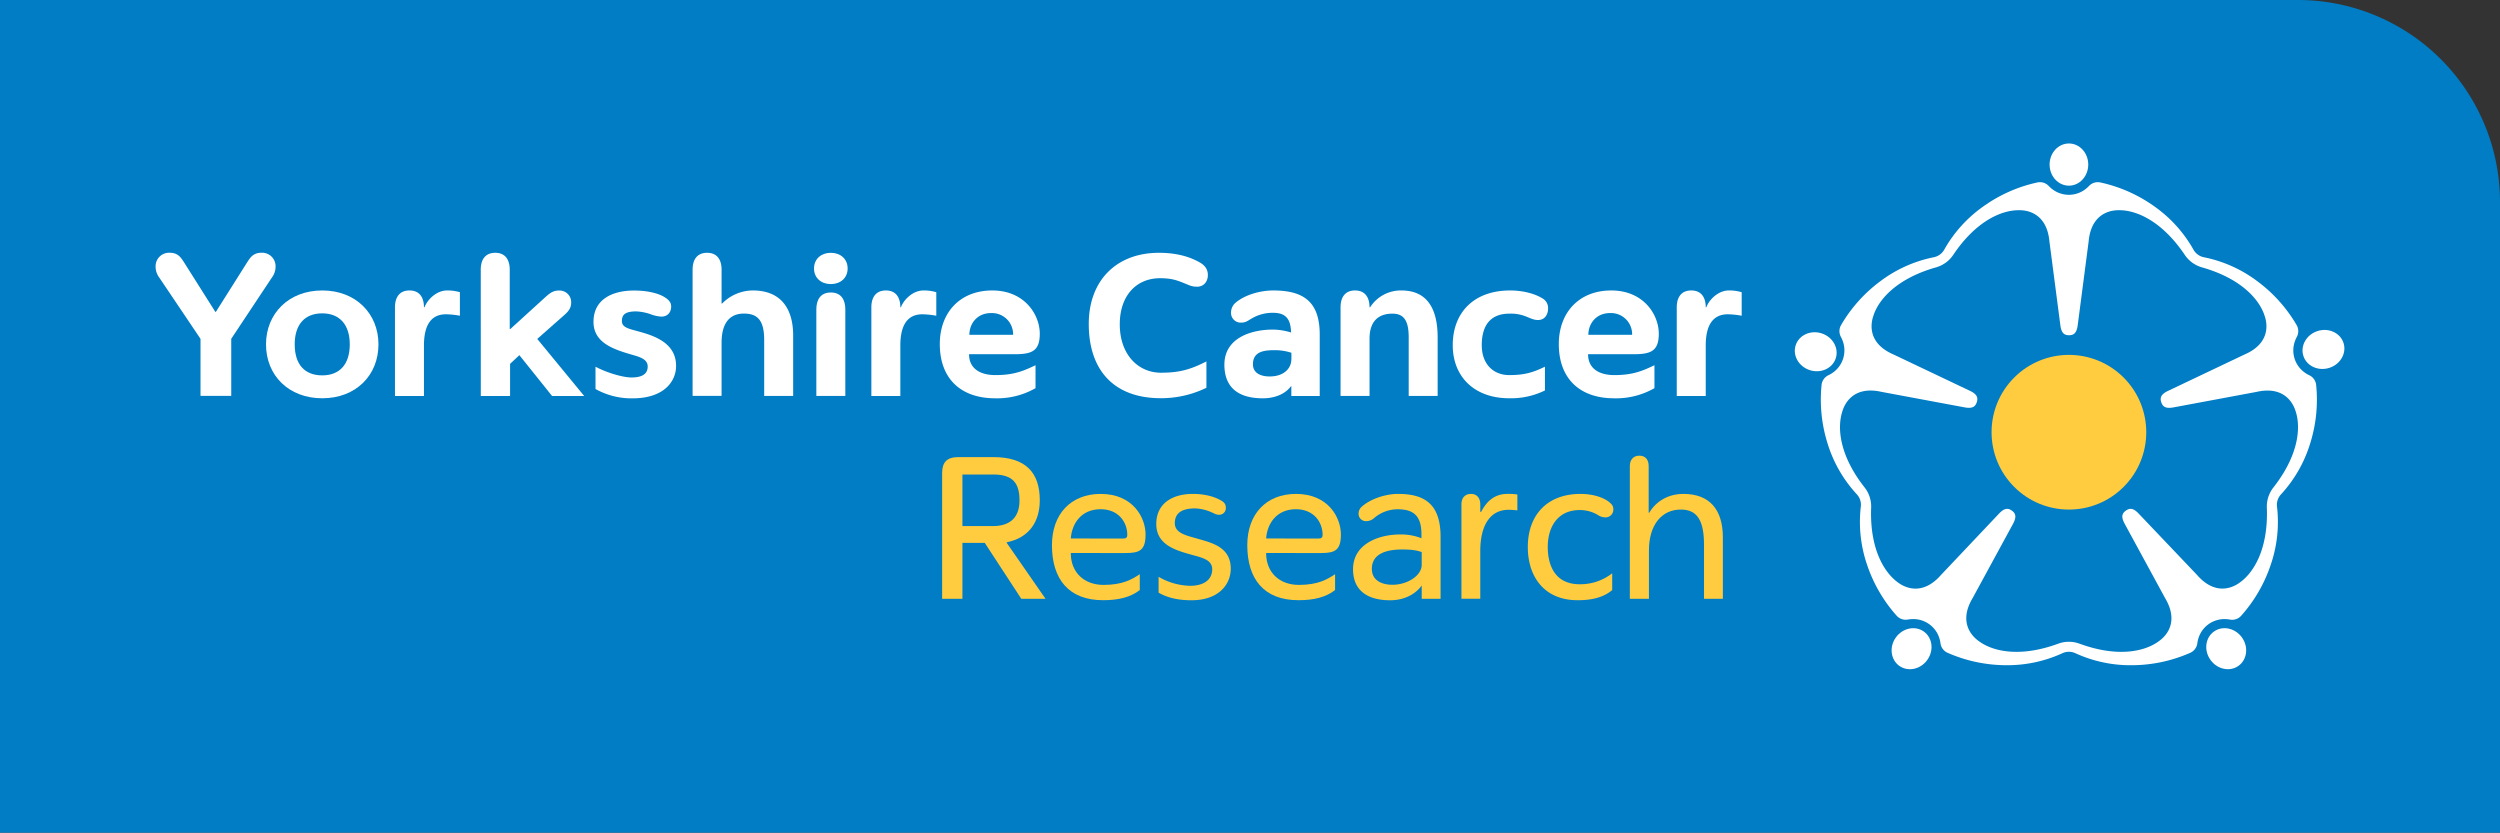 <svg id="Layer_1" data-name="Layer 1" xmlns="http://www.w3.org/2000/svg" viewBox="0 0 1417.32 472.06"><rect x="0" y="0" width="1417.32" height="472.06" fill="#333333" stroke="none"/><defs><style>.cls-1{fill:#007dc5;}.cls-2{fill:#fff;}.cls-3{fill:#ffcc40;}</style></defs><path class="cls-1" d="M0,0H1302.76a114.56,114.56,0,0,1,114.56,114.56v357.5a0,0,0,0,1,0,0H0a0,0,0,0,1,0,0V0A0,0,0,0,1,0,0Z"/><path class="cls-2" d="M113.68,192.11,90.35,157.45A10.36,10.36,0,0,1,88.21,151a7.65,7.65,0,0,1,7.89-7.72c4.77,0,6.41,2.62,8.22,5.42l17.74,28.09h.33l17.74-28.09c1.81-2.8,3.45-5.42,8.22-5.42a7.64,7.64,0,0,1,7.88,7.72,10.35,10.35,0,0,1-2.13,6.41l-23,34.66v32.37H113.68Z"/><path class="cls-2" d="M150.81,195.23c0-17.41,12.82-30.56,31.88-30.56s31.87,13.15,31.87,30.56c0,17.58-12.82,30.56-31.87,30.56S150.81,212.81,150.81,195.23Zm47.48,0c0-11.17-5.75-17.58-15.6-17.58-10,0-15.61,6.41-15.61,17.58,0,11.34,5.58,17.58,15.61,17.58C192.54,212.81,198.29,206.57,198.29,195.23Z"/><path class="cls-2" d="M223.92,174.2c0-5.09,2.14-9.53,8.22-9.53s8.21,4.44,8.21,9.53h.33c1.48-4.1,6.57-9.53,12.82-9.53a24,24,0,0,1,7.23,1V179a46.4,46.4,0,0,0-7.89-.82c-8.05,0-12.49,5.58-12.49,17.74v28.59H223.92Z"/><path class="cls-2" d="M272.55,152.84c0-5.09,2.14-9.52,8.22-9.52s8.21,4.43,8.21,9.52v33.69h.33L309.69,168c2.3-2,4.1-3.29,7.22-3.29a6.61,6.61,0,0,1,6.91,6.74c0,2.63-1,4.6-3.62,6.9l-15.61,13.8,26.62,32.37H313l-18.56-23.17-5.26,4.93v18.24h-16.6Z"/><path class="cls-2" d="M337.61,220.54V207.89C344.35,211.5,353.39,214,358,214c6.08,0,9.2-2,9.2-6.24,0-3.94-4.11-5.26-8.05-6.41-10.85-3.12-22.68-6.73-22.68-18.89,0-12.65,10.52-17.75,23-17.75,7.88,0,13.8,1.65,17.08,3.62,3,1.81,3.95,3.45,3.95,5.42,0,3.29-2,5.75-5.59,5.75a19.69,19.69,0,0,1-5.91-1.31,29.1,29.1,0,0,0-8.22-1.65c-5.75,0-8.21,1.48-8.21,5.43s4.27,4.43,10.51,6.24c8.87,2.46,20.21,6.74,20.21,19.22,0,9-7.07,18.4-24.65,18.4A41.61,41.61,0,0,1,337.61,220.54Z"/><path class="cls-2" d="M392.65,152.84c0-5.09,2.14-9.52,8.22-9.52s8.21,4.43,8.21,9.52v19.23h.33a24.52,24.52,0,0,1,17.42-7.4c15.11,0,22.84,9.37,22.84,25.64v34.17H433.24V192.77c0-11-3.62-15-11.51-15-7.39,0-12.65,4.6-12.65,16.59v30.07H392.65Z"/><path class="cls-2" d="M461.49,152.19c0-5.42,4.11-8.87,9.53-8.87s9.53,3.45,9.53,8.87-4.1,8.87-9.53,8.87S461.49,157.61,461.49,152.19Zm1.32,23.16c0-5.09,2.13-9.53,8.21-9.53s8.22,4.44,8.22,9.53v49.13H462.81Z"/><path class="cls-2" d="M494,174.2c0-5.09,2.14-9.53,8.22-9.53s8.21,4.44,8.21,9.53h.33c1.48-4.1,6.57-9.53,12.82-9.53a24,24,0,0,1,7.23,1V179a46.3,46.3,0,0,0-7.89-.82c-8.05,0-12.49,5.58-12.49,17.74v28.59H494Z"/><path class="cls-2" d="M532.8,195.07c0-17.91,11.5-30.4,29.74-30.4,18.4,0,26.94,13.81,26.94,24.49,0,9.85-4.44,11.66-14.29,11.66h-25.8c0,7.89,5.92,11.83,15,11.83,10.52,0,16.1-2.46,22.68-5.59v13a43.81,43.81,0,0,1-22.84,5.75C544.3,225.79,532.8,214.29,532.8,195.07Zm41.56-5.26a12,12,0,0,0-12.48-12.32c-8,0-12.32,6.08-12.32,12.32Z"/><path class="cls-2" d="M617.25,183.73c0-25.13,16.1-40.41,39.76-40.41,12.48,0,19.38,3.45,22.51,5.09,3.45,1.81,5.25,4.11,5.25,7.56,0,3.61-2.3,6.57-6.08,6.57-3.12,0-4.43-.82-6.9-1.81-3.77-1.48-6.9-3-14.13-3-13.3,0-22.83,9.7-22.83,26.13,0,17.25,10.51,27.44,23.33,27.44,9.69,0,16.26-1.48,25.79-6.41v14.95a58.53,58.53,0,0,1-25.79,5.91C631.21,225.79,617.25,209.53,617.25,183.73Z"/><path class="cls-2" d="M694.14,206.73c0-15.27,15.44-19.88,27.44-19.88a35.8,35.8,0,0,1,10.35,1.65c-.17-8.71-3.95-11.17-10.35-11.17a23.36,23.36,0,0,0-12.33,3.45c-2,1.15-3,2.13-5.75,2.13a5.48,5.48,0,0,1-5.58-5.75,7.24,7.24,0,0,1,2.62-5.58c5.43-4.61,14.3-6.91,21.2-6.91,16.59,0,26.45,5.76,26.45,25v34.83h-16.1v-5.59h-.16c-3,4.11-8.55,6.9-16.11,6.9C702.68,225.79,694.14,220.21,694.14,206.73Zm38-2.95V200a30.66,30.66,0,0,0-9-1.48c-5.75,0-12.81.33-12.81,8,0,5.42,5.09,6.9,9.36,6.9C728,213.47,732.09,208.71,732.09,203.78Z"/><path class="cls-2" d="M760,174.2c0-5.09,2.14-9.53,8.21-9.53s8.22,4.44,8.22,9.53h.33a20.65,20.65,0,0,1,17.74-9.53c14.62,0,20.54,10.36,20.54,26.62v33.19H798.63V191.29c0-9.36-2.63-13.47-9.2-13.47-9.53,0-13,6.08-13,14.13v32.53H760Z"/><path class="cls-2" d="M823.6,195.73c0-18.57,12-31.06,32.53-31.06,7.23,0,14,1.81,18.24,4.44a6.23,6.23,0,0,1,3.29,5.59c0,3.61-1.81,6.73-5.75,6.73-2.3,0-4.28-1-6.25-1.8a23.23,23.23,0,0,0-10-1.81c-9.86,0-15.61,5.75-15.61,17.91,0,10.51,6.41,16.92,15.61,16.92,8.54,0,13.47-1.48,20.21-4.76v13.47a43.72,43.72,0,0,1-20.21,4.43C835.43,225.79,823.6,213.14,823.6,195.73Z"/><path class="cls-2" d="M883.73,195.07c0-17.91,11.5-30.4,29.74-30.4,18.4,0,26.95,13.81,26.95,24.49,0,9.85-4.44,11.66-14.3,11.66H900.33c0,7.89,5.91,11.83,14.95,11.83,10.51,0,16.1-2.46,22.67-5.59v13a43.76,43.76,0,0,1-22.84,5.75C895.23,225.79,883.73,214.29,883.73,195.07Zm41.57-5.26a12,12,0,0,0-12.49-12.32c-8,0-12.32,6.08-12.32,12.32Z"/><path class="cls-2" d="M950.6,174.2c0-5.09,2.14-9.53,8.22-9.53s8.21,4.44,8.21,9.53h.33c1.48-4.1,6.57-9.53,12.82-9.53a24,24,0,0,1,7.23,1V179a46.4,46.4,0,0,0-7.89-.82c-8,0-12.49,5.58-12.49,17.74v28.59H950.6Z"/><path class="cls-3" d="M534.12,268.35c0-5.92,2.3-9.2,9.2-9.2H563.2c18.56,0,26.28,9,26.28,24.48,0,12-5.91,21.19-18.73,23.82v.33l22,31.71H579l-20.7-31.71H545.62v31.71h-11.5Zm28.75,29.9c10.51,0,15.11-5.59,15.11-14.46,0-9.2-3.12-14.78-14.78-14.78H545.62v29.24Z"/><path class="cls-3" d="M596.38,309.09c0-17.58,10.68-29.08,27.61-29.08,18.4,0,25.46,13.48,25.46,23,0,8.88-3.28,10.52-11.17,10.52H607.06c0,11.17,7.72,18.07,18.57,18.07s16.1-3.12,20.54-6.08v9c-5.26,4.11-12.16,5.75-20.71,5.75C605.75,340.31,596.38,328.15,596.38,309.09Zm40.42-3.78c1.64,0,2.3-.65,2.3-2,0-7.39-5.09-14.62-15.11-14.62-10.85,0-16.27,7.89-16.93,16.59Z"/><path class="cls-3" d="M656.84,336v-9a36.6,36.6,0,0,0,17.91,5.1c7.72,0,12.49-3.45,12.49-9.37,0-5.75-6.57-6.74-12.82-8.54-8-2.3-18.89-5.43-18.89-17.09,0-12,9.53-17.09,20.7-17.09,7.39,0,12.82,1.81,16.1,3.78,2,1.15,2.63,2.3,2.63,4.11a3.76,3.76,0,0,1-3.78,3.94c-1.64,0-2.63-.66-4.11-1.31a25.18,25.18,0,0,0-9.52-2.3c-8.38,0-11.51,3.28-11.51,8.38,0,5.91,7.07,7.06,13.15,8.87,8,2.3,18.56,4.76,18.56,16.92,0,8.55-6.4,17.91-22.34,17.91C669.17,340.31,662.59,339.32,656.84,336Z"/><path class="cls-3" d="M707.12,309.09c0-17.58,10.68-29.08,27.6-29.08,18.4,0,25.47,13.48,25.47,23,0,8.88-3.29,10.52-11.18,10.52H717.8c0,11.17,7.72,18.07,18.56,18.07s16.1-3.12,20.54-6.08v9c-5.26,4.11-12.16,5.75-20.7,5.75C716.48,340.31,707.12,328.15,707.12,309.09Zm40.41-3.78c1.65,0,2.3-.65,2.3-2,0-7.39-5.09-14.62-15.11-14.62-10.84,0-16.27,7.89-16.92,16.59Z"/><path class="cls-3" d="M767.08,322.73c0-14.79,15.28-19.72,26.46-19.72a31.3,31.3,0,0,1,12.32,2.14v-2.3c0-10.51-4.6-14.13-13.47-14.13a20.63,20.63,0,0,0-13.31,4.93,6.66,6.66,0,0,1-4.44,1.81,4.19,4.19,0,0,1-4.43-4.28,5.31,5.31,0,0,1,1.64-3.77c5.42-4.93,14.29-7.4,20.7-7.4,15.12,0,24.15,5.75,24.15,24.32v35.16H806v-7.56c-2.62,3.78-8.54,8.38-17.9,8.38C776.29,340.31,767.08,335.55,767.08,322.73ZM806,320.27V313c-3.12-1.15-6.4-1.48-11-1.48-7.23,0-17.26,1.48-17.26,11,0,6.9,6.25,9,11.51,9C797.81,331.6,806,326.35,806,320.27Z"/><path class="cls-3" d="M828.53,285.93c0-3.62,2-5.92,5.42-5.92,3.29,0,5.26,2.3,5.26,5.92v4.27h.49c3.13-6.08,7.73-10.19,14.79-10.19a33.62,33.62,0,0,1,5.75.33v9c-1.81-.17-3.29-.33-4.93-.33-10.35,0-16.1,8.54-16.1,23.49v26.95H828.53Z"/><path class="cls-3" d="M866.16,310.08c0-17.74,10.67-30.07,29.9-30.07,6.57,0,13,1.81,16.59,4.93,1.48,1.32,2,2.14,2,3.94a4.42,4.42,0,0,1-4.43,4.44,7.42,7.42,0,0,1-4-1.15,19.7,19.7,0,0,0-10.68-3c-12.65,0-18.07,9.86-18.07,20.87,0,10.52,4.11,21.19,18.07,21.19A29.28,29.28,0,0,0,914,325v9.53c-5.26,4.44-12.16,5.75-19.56,5.75C875.68,340.31,866.16,327.17,866.16,310.08Z"/><path class="cls-3" d="M924,264.24c0-3.61,2-5.91,5.42-5.91s5.26,2.3,5.26,5.91v26.45H935c4-6.73,11-10.68,19.39-10.68,14.79,0,22.35,8.87,22.35,24.65v34.83H966.05V308.76c0-13.8-3.95-19.88-13.15-19.88-11,0-18.07,8.88-18.07,23.17v27.44H924Z"/><ellipse class="cls-2" cx="1172.93" cy="93.3" rx="10.96" ry="11.96"/><circle class="cls-3" cx="1172.93" cy="245.04" r="43.85" transform="translate(170.27 901.16) rotate(-45)"/><ellipse class="cls-2" cx="1028.62" cy="198.15" rx="10.96" ry="11.96" transform="matrix(0.31, -0.95, 0.95, 0.31, 522.27, 1115.18)"/><ellipse class="cls-2" cx="1083.74" cy="367.8" rx="11.96" ry="10.96" transform="translate(149.16 1028.35) rotate(-54)"/><ellipse class="cls-2" cx="1262.12" cy="367.8" rx="10.96" ry="11.96" transform="translate(24.84 812.06) rotate(-36)"/><ellipse class="cls-2" cx="1317.24" cy="198.15" rx="11.96" ry="10.96" transform="translate(3.23 416.71) rotate(-18)"/><path class="cls-2" d="M1052.64,280.19a8.68,8.68,0,0,1,2.3,7.1,74.73,74.73,0,0,0,3.62,33.08A82.76,82.76,0,0,0,1075.21,349a6.85,6.85,0,0,0,6.37,2.24A17.39,17.39,0,0,1,1084,351a15.43,15.43,0,0,1,15.64,11.37,16.73,16.73,0,0,1,.48,2.38,6.88,6.88,0,0,0,4.09,5.37,83,83,0,0,0,32.4,7,74.76,74.76,0,0,0,32.58-6.77,8.7,8.7,0,0,1,7.46,0,74.78,74.78,0,0,0,32.58,6.78,82.82,82.82,0,0,0,32.4-7,6.85,6.85,0,0,0,4.09-5.37,16.73,16.73,0,0,1,.48-2.38A15.41,15.41,0,0,1,1261.85,351a17.42,17.42,0,0,1,2.41.27,6.86,6.86,0,0,0,6.37-2.23,82.9,82.9,0,0,0,16.65-28.66,74.68,74.68,0,0,0,3.63-33.07,8.68,8.68,0,0,1,2.31-7.1,74.69,74.69,0,0,0,16.51-28.89,82.71,82.71,0,0,0,3.37-33,6.84,6.84,0,0,0-3.83-5.55,16.39,16.39,0,0,1-2.12-1.19,15.4,15.4,0,0,1-6-18.39,15.26,15.26,0,0,1,1-2.21,6.88,6.88,0,0,0-.16-6.75,82.87,82.87,0,0,0-22.11-24.69,74.64,74.64,0,0,0-30.26-13.66,8.78,8.78,0,0,1-6.12-4.41,74.66,74.66,0,0,0-22.36-24.62,82.69,82.69,0,0,0-30.32-13.4,6.88,6.88,0,0,0-6.46,1.93,16.51,16.51,0,0,1-1.79,1.65,15.42,15.42,0,0,1-19.34,0,16.51,16.51,0,0,1-1.79-1.65,6.88,6.88,0,0,0-6.46-1.93,82.69,82.69,0,0,0-30.32,13.4,74.65,74.65,0,0,0-22.37,24.61,8.78,8.78,0,0,1-6.12,4.41,74.73,74.73,0,0,0-30.27,13.65,82.84,82.84,0,0,0-22.1,24.69,6.88,6.88,0,0,0-.16,6.75,17.76,17.76,0,0,1,1,2.21,15.39,15.39,0,0,1-6,18.39,17,17,0,0,1-2.11,1.19,6.87,6.87,0,0,0-3.84,5.55,82.89,82.89,0,0,0,3.37,33A74.62,74.62,0,0,0,1052.64,280.19Zm8.17,7.61a17.44,17.44,0,0,0-3.73-11.47c-14.19-18.05-15.64-33.68-12.63-43,.41-1.27,4.12-15.31,22.29-11.16l47.34,8.83c4.26.74,5.83-.56,6.62-3s.28-4.39-3.61-6.3l-43.48-20.68c-17.15-7.33-11.89-20.87-11.48-22.14,3-9.27,13.39-21.05,35.48-27.31a17.45,17.45,0,0,0,9.76-7.1c12.79-19.07,27.2-25.29,37-25.29,1.34,0,15.84-.81,17.51,17.76l6.23,47.74c.61,4.29,2.34,5.38,4.88,5.38s4.26-1.09,4.88-5.38l6.23-47.74c1.67-18.57,16.17-17.76,17.5-17.76,9.76,0,24.16,6.23,37,25.3a17.45,17.45,0,0,0,9.76,7.1c22.09,6.26,32.46,18.05,35.47,27.32.41,1.27,5.67,14.81-11.48,22.14l-43.48,20.68c-3.88,1.91-4.39,3.88-3.6,6.3s2.35,3.72,6.62,3l47.33-8.83c18.18-4.15,21.88,9.89,22.3,11.16,3,9.28,1.54,24.9-12.65,43a17.43,17.43,0,0,0-3.73,11.47c.87,22.95-7.14,36.45-15,42.18-1.08.78-12.33,10-24.6-4.08L1212.31,291c-3-3.11-5-3-7.11-1.49s-2.8,3.39-.78,7.22l23,42.29c9.56,16-2.65,23.87-3.73,24.65-7.89,5.73-23.2,9.16-44.76,1.25a17.37,17.37,0,0,0-12.06,0c-21.56,7.91-36.87,4.47-44.76-1.26-1.08-.79-13.29-8.65-3.73-24.66l23-42.28c2-3.83,1.28-5.73-.78-7.22s-4.1-1.62-7.11,1.48l-33.1,35c-12.27,14-23.52,4.86-24.6,4.08C1067.94,324.26,1059.94,310.75,1060.81,287.8Z"/></svg>
